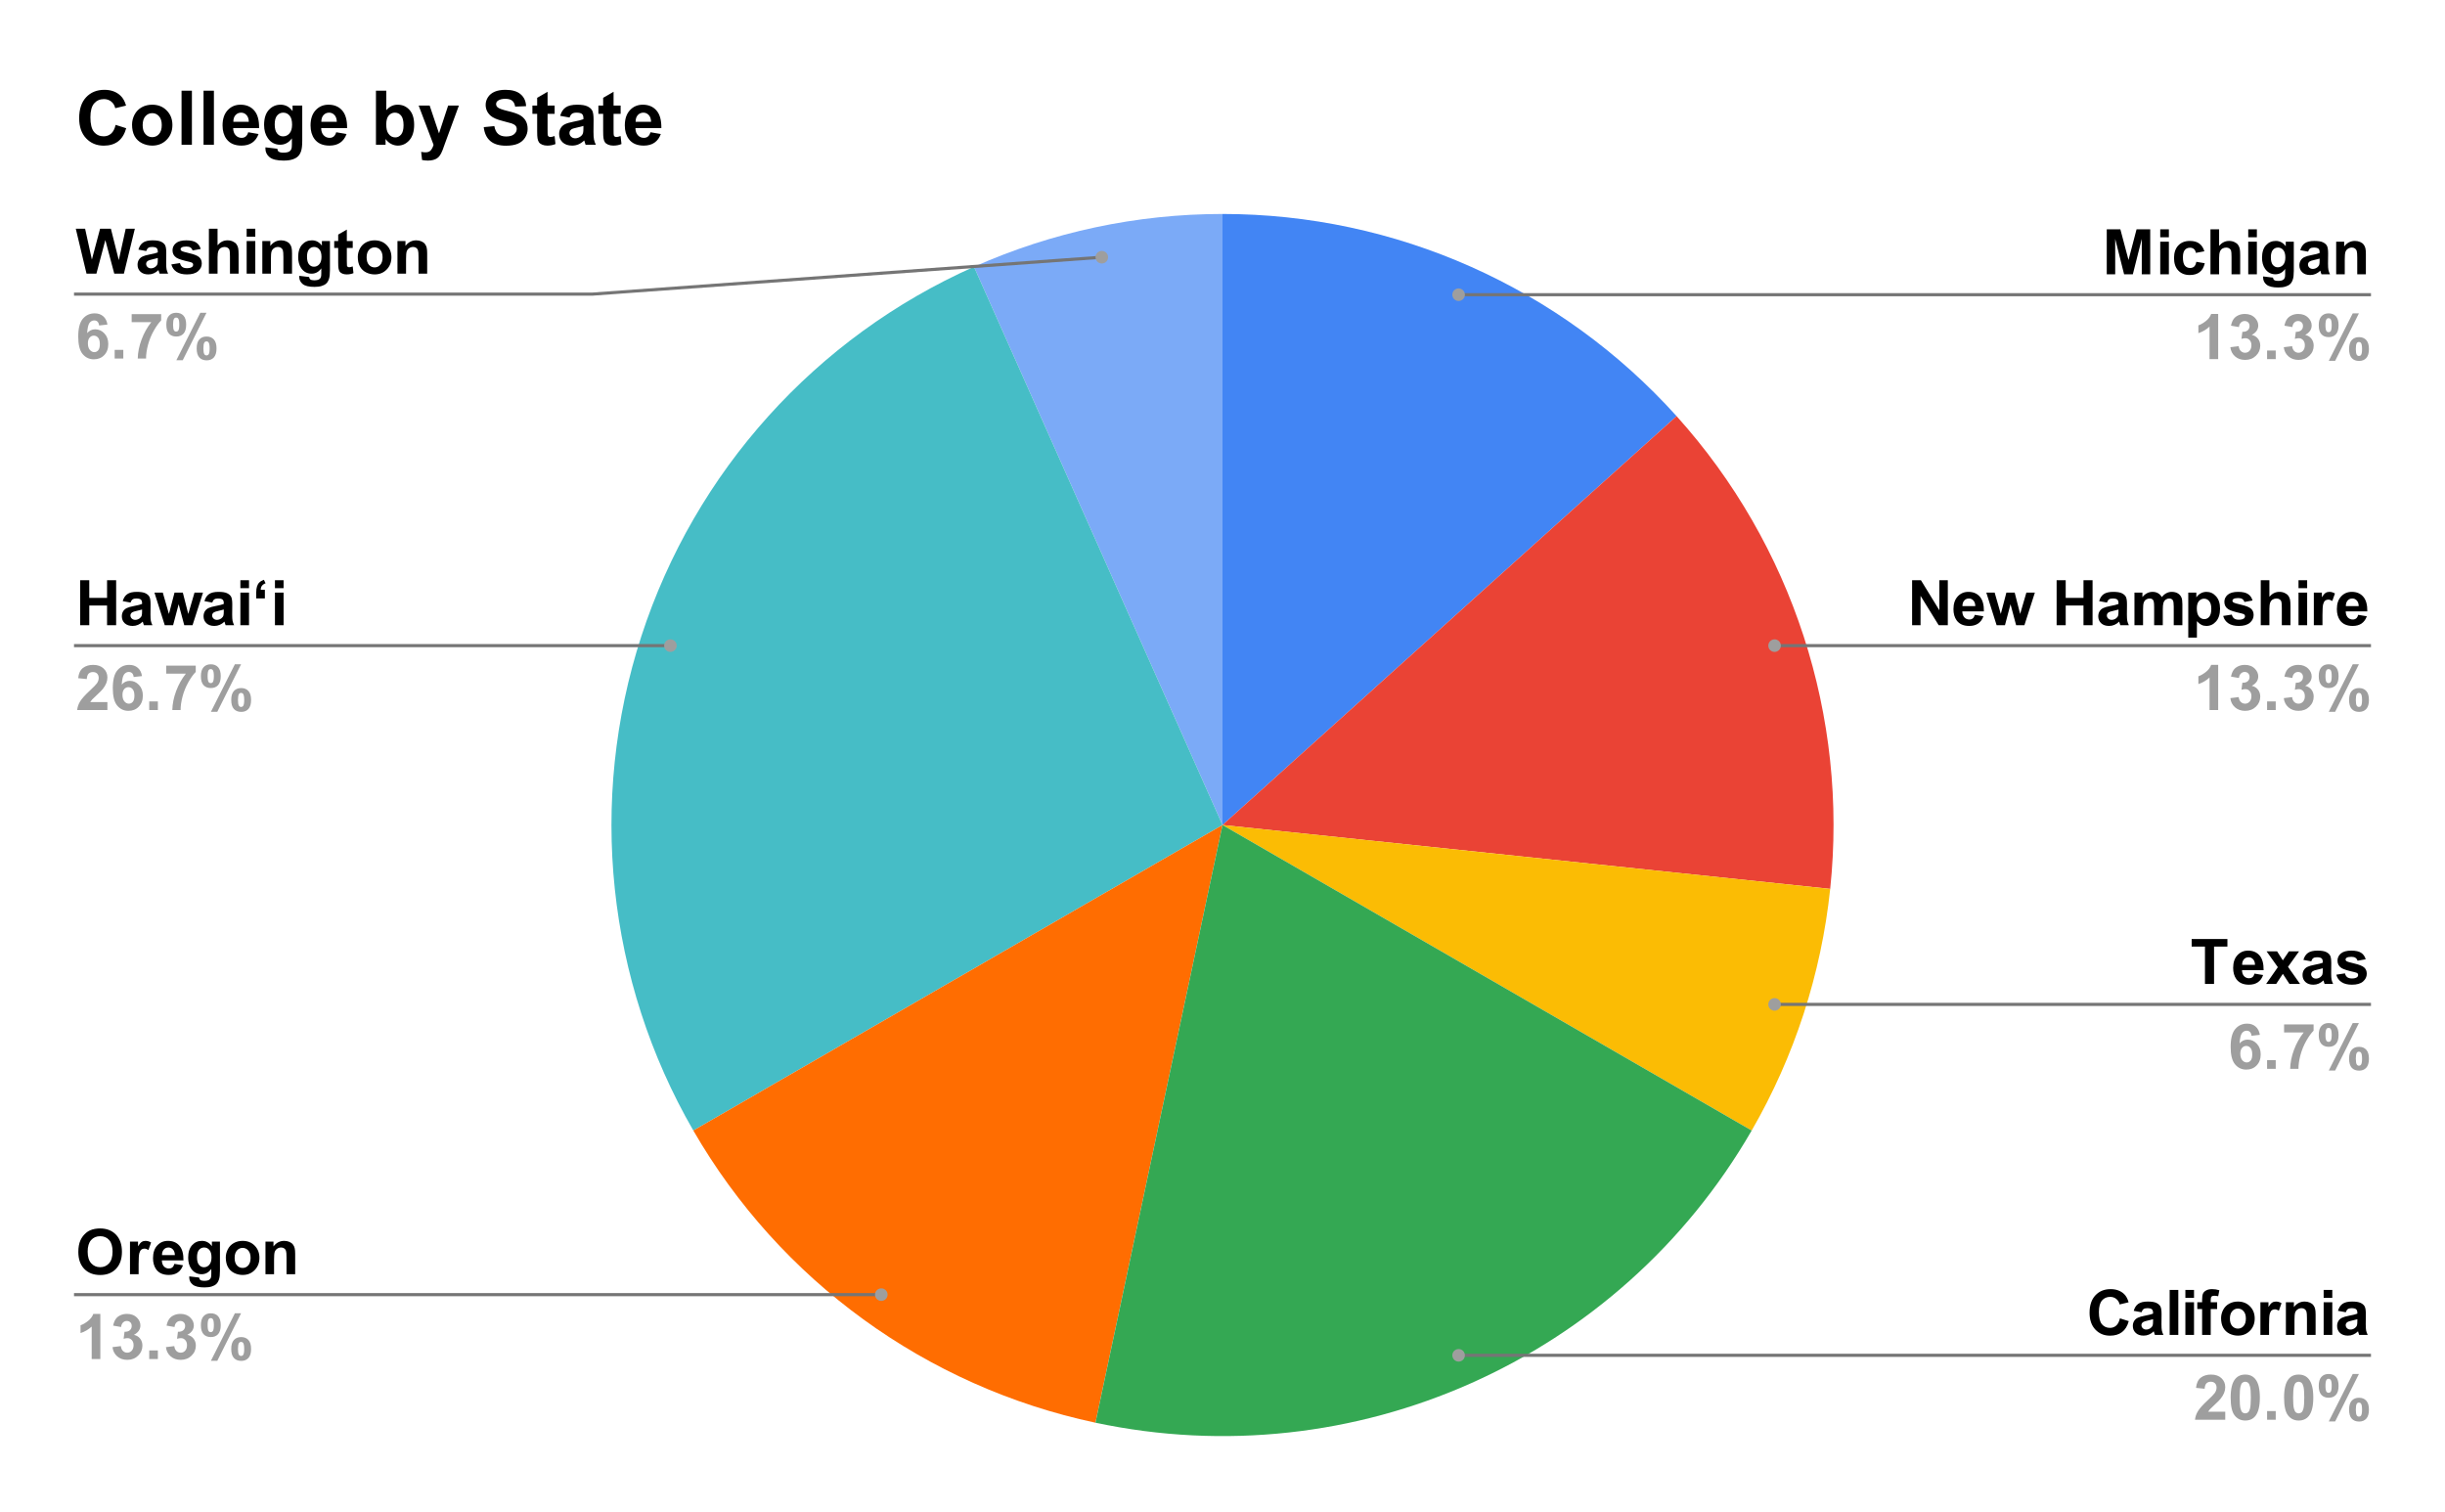 <svg version="1.1" viewBox="0.0 0.0 778.0 481.0" fill="none" stroke="none" stroke-linecap="square" stroke-miterlimit="10" width="778" height="481" xmlns:xlink="http://www.w3.org/1999/xlink" xmlns="http://www.w3.org/2000/svg"><path fill="#ffffff" d="M0 0L778.0 0L778.0 481.0L0 481.0L0 0Z" fill-rule="nonzero"/><path fill="#4285f4" d="M389.0 68.083C444.104 68.083 496.62 91.465 533.492 132.415L389.0 262.517Z" fill-rule="nonzero"/><path fill="#ea4335" d="M533.492 132.415C570.364 173.366 588.128 228.038 582.368 282.84L389.0 262.517Z" fill-rule="nonzero"/><path fill="#fbbc04" d="M582.368 282.84C579.52 309.939 571.008 336.136 557.384 359.733L389.0 262.517Z" fill-rule="nonzero"/><path fill="#7baaf7" d="M309.917 84.893C334.809 73.81 361.752 68.083 389.0 68.083L389.0 262.517Z" fill-rule="nonzero"/><path fill="#46bdc6" d="M220.616 359.733C193.064 312.012 187.055 254.841 204.083 202.433C221.111 150.026 259.577 107.306 309.917 84.893L389.0 262.517Z" fill-rule="nonzero"/><path fill="#ff6d01" d="M348.575 452.701C294.675 441.244 248.168 407.455 220.616 359.733L389.0 262.517Z" fill-rule="nonzero"/><path fill="#34a853" d="M557.384 359.733C515.267 432.682 430.968 470.214 348.575 452.701L389.0 262.517Z" fill-rule="nonzero"/><path fill="#000000" d="M27.534 87.083L24.113 72.771L27.081 72.771L29.238 82.599L31.847 72.771L35.284 72.771L37.8 82.771L40.003 72.771L42.909 72.771L39.425 87.083L36.362 87.083L33.519 76.38L30.675 87.083L27.534 87.083ZM46.534 79.88L44.05 79.427Q44.472 77.927 45.487 77.208Q46.519 76.474 48.534 76.474Q50.378 76.474 51.269 76.911Q52.175 77.349 52.534 78.021Q52.909 78.677 52.909 80.474L52.878 83.677Q52.878 85.036 53.003 85.693Q53.144 86.333 53.503 87.083L50.784 87.083Q50.675 86.802 50.519 86.271Q50.456 86.021 50.425 85.943Q49.722 86.63 48.909 86.974Q48.112 87.318 47.206 87.318Q45.612 87.318 44.691 86.458Q43.769 85.583 43.769 84.255Q43.769 83.365 44.175 82.677Q44.597 81.99 45.347 81.63Q46.112 81.255 47.55 80.99Q49.472 80.63 50.206 80.318L50.206 80.036Q50.206 79.255 49.816 78.927Q49.425 78.583 48.347 78.583Q47.612 78.583 47.191 78.865Q46.784 79.146 46.534 79.88ZM50.206 82.099Q49.675 82.271 48.534 82.521Q47.394 82.771 47.05 83.005Q46.503 83.38 46.503 83.974Q46.503 84.536 46.925 84.958Q47.362 85.38 48.034 85.38Q48.769 85.38 49.441 84.896Q49.941 84.521 50.097 83.99Q50.206 83.63 50.206 82.646L50.206 82.099ZM54.519 84.13L57.269 83.708Q57.456 84.505 57.987 84.927Q58.519 85.333 59.487 85.333Q60.55 85.333 61.097 84.943Q61.456 84.677 61.456 84.208Q61.456 83.896 61.253 83.693Q61.05 83.505 60.347 83.333Q57.019 82.599 56.128 81.99Q54.894 81.161 54.894 79.661Q54.894 78.318 55.956 77.396Q57.034 76.474 59.269 76.474Q61.394 76.474 62.425 77.177Q63.472 77.865 63.862 79.224L61.269 79.693Q61.097 79.099 60.628 78.771Q60.175 78.443 59.316 78.443Q58.237 78.443 57.769 78.755Q57.456 78.974 57.456 79.302Q57.456 79.599 57.722 79.802Q58.097 80.083 60.284 80.583Q62.472 81.083 63.347 81.802Q64.206 82.536 64.206 83.833Q64.206 85.271 63.019 86.302Q61.831 87.318 59.487 87.318Q57.378 87.318 56.128 86.458Q54.894 85.599 54.519 84.13ZM69.222 72.771L69.222 78.036Q70.55 76.474 72.394 76.474Q73.347 76.474 74.097 76.833Q74.862 77.177 75.253 77.724Q75.644 78.271 75.784 78.943Q75.925 79.599 75.925 81.005L75.925 87.083L73.175 87.083L73.175 81.599Q73.175 79.974 73.019 79.536Q72.862 79.099 72.456 78.849Q72.066 78.583 71.472 78.583Q70.8 78.583 70.253 78.911Q69.722 79.24 69.472 79.911Q69.222 80.583 69.222 81.88L69.222 87.083L66.472 87.083L66.472 72.771L69.222 72.771ZM78.487 75.302L78.487 72.771L81.237 72.771L81.237 75.302L78.487 75.302ZM78.487 87.083L78.487 76.708L81.237 76.708L81.237 87.083L78.487 87.083ZM92.925 87.083L90.175 87.083L90.175 81.786Q90.175 80.115 90.003 79.63Q89.831 79.13 89.425 78.865Q89.034 78.583 88.472 78.583Q87.769 78.583 87.191 78.974Q86.628 79.365 86.409 80.005Q86.206 80.646 86.206 82.38L86.206 87.083L83.472 87.083L83.472 76.708L86.019 76.708L86.019 78.24Q87.378 76.474 89.441 76.474Q90.347 76.474 91.097 76.802Q91.847 77.13 92.222 77.646Q92.612 78.146 92.769 78.802Q92.925 79.443 92.925 80.63L92.925 87.083ZM95.237 87.771L98.362 88.146Q98.441 88.693 98.722 88.896Q99.112 89.193 99.956 89.193Q101.034 89.193 101.566 88.865Q101.925 88.661 102.112 88.177Q102.237 87.833 102.237 86.911L102.237 85.396Q101.019 87.083 99.144 87.083Q97.05 87.083 95.831 85.318Q94.878 83.911 94.878 81.833Q94.878 79.224 96.128 77.849Q97.378 76.474 99.253 76.474Q101.175 76.474 102.425 78.161L102.425 76.708L104.987 76.708L104.987 86.021Q104.987 87.849 104.675 88.755Q104.378 89.677 103.831 90.193Q103.284 90.708 102.362 90.99Q101.456 91.286 100.066 91.286Q97.425 91.286 96.316 90.38Q95.222 89.49 95.222 88.099Q95.222 87.958 95.237 87.771ZM97.691 81.677Q97.691 83.333 98.316 84.099Q98.956 84.865 99.894 84.865Q100.909 84.865 101.597 84.083Q102.3 83.286 102.3 81.755Q102.3 80.146 101.628 79.365Q100.972 78.583 99.956 78.583Q98.956 78.583 98.316 79.349Q97.691 80.115 97.691 81.677ZM112.237 76.708L112.237 78.896L110.362 78.896L110.362 83.083Q110.362 84.349 110.409 84.568Q110.472 84.771 110.659 84.911Q110.862 85.036 111.128 85.036Q111.503 85.036 112.237 84.771L112.472 86.911Q111.503 87.318 110.3 87.318Q109.55 87.318 108.956 87.068Q108.362 86.818 108.081 86.427Q107.816 86.021 107.706 85.349Q107.612 84.88 107.612 83.427L107.612 78.896L106.347 78.896L106.347 76.708L107.612 76.708L107.612 74.646L110.362 73.052L110.362 76.708L112.237 76.708ZM113.847 81.755Q113.847 80.38 114.519 79.099Q115.206 77.818 116.441 77.146Q117.675 76.474 119.191 76.474Q121.55 76.474 123.05 78.005Q124.55 79.536 124.55 81.865Q124.55 84.224 123.034 85.771Q121.519 87.318 119.206 87.318Q117.784 87.318 116.487 86.677Q115.206 86.021 114.519 84.786Q113.847 83.536 113.847 81.755ZM116.659 81.896Q116.659 83.443 117.394 84.271Q118.128 85.083 119.206 85.083Q120.284 85.083 121.003 84.271Q121.737 83.443 121.737 81.88Q121.737 80.349 121.003 79.536Q120.284 78.708 119.206 78.708Q118.128 78.708 117.394 79.536Q116.659 80.349 116.659 81.896ZM135.925 87.083L133.175 87.083L133.175 81.786Q133.175 80.115 133.003 79.63Q132.831 79.13 132.425 78.865Q132.034 78.583 131.472 78.583Q130.769 78.583 130.191 78.974Q129.628 79.365 129.409 80.005Q129.206 80.646 129.206 82.38L129.206 87.083L126.472 87.083L126.472 76.708L129.019 76.708L129.019 78.24Q130.378 76.474 132.441 76.474Q133.347 76.474 134.097 76.802Q134.847 77.13 135.222 77.646Q135.613 78.146 135.769 78.802Q135.925 79.443 135.925 80.63L135.925 87.083Z" fill-rule="nonzero"/><path fill="#9e9e9e" d="M34.191 103.271L31.534 103.568Q31.441 102.74 31.034 102.349Q30.628 101.958 29.972 101.958Q29.097 101.958 28.488 102.74Q27.894 103.521 27.738 105.99Q28.769 104.786 30.284 104.786Q32.003 104.786 33.222 106.099Q34.456 107.396 34.456 109.474Q34.456 111.677 33.159 113.005Q31.878 114.333 29.863 114.333Q27.691 114.333 26.284 112.646Q24.894 110.958 24.894 107.115Q24.894 103.177 26.347 101.443Q27.816 99.708 30.128 99.708Q31.769 99.708 32.831 100.63Q33.909 101.536 34.191 103.271ZM27.972 109.255Q27.972 110.599 28.581 111.333Q29.206 112.052 30.003 112.052Q30.753 112.052 31.253 111.458Q31.769 110.865 31.769 109.505Q31.769 108.099 31.222 107.458Q30.675 106.802 29.863 106.802Q29.066 106.802 28.519 107.427Q27.972 108.052 27.972 109.255ZM36.487 114.083L36.487 111.333L39.237 111.333L39.237 114.083L36.487 114.083ZM41.894 102.505L41.894 99.958L51.284 99.958L51.284 101.958Q50.128 103.099 48.925 105.24Q47.722 107.38 47.081 109.786Q46.456 112.193 46.472 114.083L43.831 114.083Q43.894 111.115 45.05 108.036Q46.206 104.943 48.144 102.505L41.894 102.505ZM52.925 103.302Q52.925 101.38 53.769 100.458Q54.612 99.521 56.05 99.521Q57.55 99.521 58.394 100.443Q59.237 101.365 59.237 103.302Q59.237 105.224 58.394 106.161Q57.55 107.083 56.097 107.083Q54.612 107.083 53.769 106.161Q52.925 105.24 52.925 103.302ZM55.066 103.286Q55.066 104.677 55.378 105.161Q55.628 105.505 56.05 105.505Q56.487 105.505 56.737 105.161Q57.05 104.677 57.05 103.286Q57.05 101.88 56.737 101.411Q56.487 101.052 56.05 101.052Q55.628 101.052 55.378 101.411Q55.066 101.88 55.066 103.286ZM58.144 114.63L56.112 114.63L63.737 99.521L65.706 99.521L58.144 114.63ZM62.581 110.865Q62.581 108.943 63.425 108.021Q64.269 107.083 65.737 107.083Q67.206 107.083 68.05 108.021Q68.894 108.943 68.894 110.865Q68.894 112.802 68.05 113.74Q67.206 114.661 65.769 114.661Q64.269 114.661 63.425 113.74Q62.581 112.802 62.581 110.865ZM64.722 110.865Q64.722 112.255 65.034 112.724Q65.284 113.083 65.706 113.083Q66.159 113.083 66.394 112.74Q66.706 112.255 66.706 110.865Q66.706 109.458 66.394 108.99Q66.159 108.63 65.706 108.63Q65.269 108.63 65.034 108.99Q64.722 109.458 64.722 110.865Z" fill-rule="nonzero"/><path stroke="#757575" stroke-width="1.0" stroke-linecap="butt" d="M24.05 93.583L188.567 93.583L350.596 81.841" fill-rule="nonzero"/><path fill="#9e9e9e" d="M352.596 81.841C352.596 80.737 351.701 79.841 350.596 79.841C349.492 79.841 348.596 80.737 348.596 81.841C348.596 82.946 349.492 83.841 350.596 83.841C351.701 83.841 352.596 82.946 352.596 81.841" fill-rule="nonzero"/><path fill="#000000" d="M25.519 198.938L25.519 184.625L28.409 184.625L28.409 190.25L34.066 190.25L34.066 184.625L36.956 184.625L36.956 198.938L34.066 198.938L34.066 192.672L28.409 192.672L28.409 198.938L25.519 198.938ZM41.534 191.734L39.05 191.281Q39.472 189.781 40.487 189.063Q41.519 188.328 43.534 188.328Q45.378 188.328 46.269 188.766Q47.175 189.203 47.534 189.875Q47.909 190.531 47.909 192.328L47.878 195.531Q47.878 196.891 48.003 197.547Q48.144 198.188 48.503 198.938L45.784 198.938Q45.675 198.656 45.519 198.125Q45.456 197.875 45.425 197.797Q44.722 198.484 43.909 198.828Q43.112 199.172 42.206 199.172Q40.612 199.172 39.691 198.313Q38.769 197.438 38.769 196.109Q38.769 195.219 39.175 194.531Q39.597 193.844 40.347 193.484Q41.112 193.109 42.55 192.844Q44.472 192.484 45.206 192.172L45.206 191.891Q45.206 191.109 44.816 190.781Q44.425 190.438 43.347 190.438Q42.612 190.438 42.191 190.719Q41.784 191 41.534 191.734ZM45.206 193.953Q44.675 194.125 43.534 194.375Q42.394 194.625 42.05 194.859Q41.503 195.234 41.503 195.828Q41.503 196.391 41.925 196.813Q42.362 197.234 43.034 197.234Q43.769 197.234 44.441 196.75Q44.941 196.375 45.097 195.844Q45.206 195.484 45.206 194.5L45.206 193.953ZM52.425 198.938L49.144 188.563L51.8 188.563L53.753 195.359L55.534 188.563L58.175 188.563L59.909 195.359L61.894 188.563L64.597 188.563L61.269 198.938L58.628 198.938L56.847 192.266L55.081 198.938L52.425 198.938ZM67.534 191.734L65.05 191.281Q65.472 189.781 66.487 189.063Q67.519 188.328 69.534 188.328Q71.378 188.328 72.269 188.766Q73.175 189.203 73.534 189.875Q73.909 190.531 73.909 192.328L73.878 195.531Q73.878 196.891 74.003 197.547Q74.144 198.188 74.503 198.938L71.784 198.938Q71.675 198.656 71.519 198.125Q71.456 197.875 71.425 197.797Q70.722 198.484 69.909 198.828Q69.112 199.172 68.206 199.172Q66.612 199.172 65.691 198.313Q64.769 197.438 64.769 196.109Q64.769 195.219 65.175 194.531Q65.597 193.844 66.347 193.484Q67.112 193.109 68.55 192.844Q70.472 192.484 71.206 192.172L71.206 191.891Q71.206 191.109 70.816 190.781Q70.425 190.438 69.347 190.438Q68.612 190.438 68.191 190.719Q67.784 191 67.534 191.734ZM71.206 193.953Q70.675 194.125 69.534 194.375Q68.394 194.625 68.05 194.859Q67.503 195.234 67.503 195.828Q67.503 196.391 67.925 196.813Q68.362 197.234 69.034 197.234Q69.769 197.234 70.441 196.75Q70.941 196.375 71.097 195.844Q71.206 195.484 71.206 194.5L71.206 193.953ZM76.487 187.156L76.487 184.625L79.237 184.625L79.237 187.156L76.487 187.156ZM76.487 198.938L76.487 188.563L79.237 188.563L79.237 198.938L76.487 198.938ZM84.503 185.609Q82.987 186.125 82.956 187.672L84.284 187.672L84.284 190.422L81.534 190.422L81.534 188.453Q81.534 186.297 82.519 185.344Q83.081 184.797 83.972 184.484L84.503 185.609ZM87.487 187.156L87.487 184.625L90.237 184.625L90.237 187.156L87.487 187.156ZM87.487 198.938L87.487 188.563L90.237 188.563L90.237 198.938L87.487 198.938Z" fill-rule="nonzero"/><path fill="#9e9e9e" d="M34.175 223.391L34.175 225.938L24.55 225.938Q24.706 224.484 25.488 223.203Q26.269 221.906 28.566 219.766Q30.425 218.031 30.847 217.422Q31.409 216.578 31.409 215.734Q31.409 214.828 30.909 214.344Q30.425 213.844 29.566 213.844Q28.706 213.844 28.191 214.359Q27.691 214.875 27.613 216.078L24.878 215.797Q25.113 213.531 26.394 212.547Q27.691 211.563 29.628 211.563Q31.753 211.563 32.956 212.703Q34.175 213.844 34.175 215.547Q34.175 216.516 33.816 217.391Q33.472 218.266 32.722 219.219Q32.222 219.859 30.925 221.047Q29.628 222.234 29.284 222.625Q28.941 223.016 28.722 223.391L34.175 223.391ZM45.191 215.125L42.534 215.422Q42.441 214.594 42.034 214.203Q41.628 213.813 40.972 213.813Q40.097 213.813 39.487 214.594Q38.894 215.375 38.737 217.844Q39.769 216.641 41.284 216.641Q43.003 216.641 44.222 217.953Q45.456 219.25 45.456 221.328Q45.456 223.531 44.159 224.859Q42.878 226.188 40.862 226.188Q38.691 226.188 37.284 224.5Q35.894 222.813 35.894 218.969Q35.894 215.031 37.347 213.297Q38.816 211.563 41.128 211.563Q42.769 211.563 43.831 212.484Q44.909 213.391 45.191 215.125ZM38.972 221.109Q38.972 222.453 39.581 223.188Q40.206 223.906 41.003 223.906Q41.753 223.906 42.253 223.313Q42.769 222.719 42.769 221.359Q42.769 219.953 42.222 219.313Q41.675 218.656 40.862 218.656Q40.066 218.656 39.519 219.281Q38.972 219.906 38.972 221.109ZM47.487 225.938L47.487 223.188L50.237 223.188L50.237 225.938L47.487 225.938ZM52.894 214.359L52.894 211.813L62.284 211.813L62.284 213.813Q61.128 214.953 59.925 217.094Q58.722 219.234 58.081 221.641Q57.456 224.047 57.472 225.938L54.831 225.938Q54.894 222.969 56.05 219.891Q57.206 216.797 59.144 214.359L52.894 214.359ZM63.925 215.156Q63.925 213.234 64.769 212.313Q65.612 211.375 67.05 211.375Q68.55 211.375 69.394 212.297Q70.237 213.219 70.237 215.156Q70.237 217.078 69.394 218.016Q68.55 218.938 67.097 218.938Q65.612 218.938 64.769 218.016Q63.925 217.094 63.925 215.156ZM66.066 215.141Q66.066 216.531 66.378 217.016Q66.628 217.359 67.05 217.359Q67.487 217.359 67.737 217.016Q68.05 216.531 68.05 215.141Q68.05 213.734 67.737 213.266Q67.487 212.906 67.05 212.906Q66.628 212.906 66.378 213.266Q66.066 213.734 66.066 215.141ZM69.144 226.484L67.112 226.484L74.737 211.375L76.706 211.375L69.144 226.484ZM73.581 222.719Q73.581 220.797 74.425 219.875Q75.269 218.938 76.737 218.938Q78.206 218.938 79.05 219.875Q79.894 220.797 79.894 222.719Q79.894 224.656 79.05 225.594Q78.206 226.516 76.769 226.516Q75.269 226.516 74.425 225.594Q73.581 224.656 73.581 222.719ZM75.722 222.719Q75.722 224.109 76.034 224.578Q76.284 224.938 76.706 224.938Q77.159 224.938 77.394 224.594Q77.706 224.109 77.706 222.719Q77.706 221.313 77.394 220.844Q77.159 220.484 76.706 220.484Q76.269 220.484 76.034 220.844Q75.722 221.313 75.722 222.719Z" fill-rule="nonzero"/><path stroke="#757575" stroke-width="1.0" stroke-linecap="butt" d="M24.05 205.438L188.567 205.438L213.329 205.438" fill-rule="nonzero"/><path fill="#9e9e9e" d="M215.329 205.438C215.329 204.333 214.433 203.438 213.329 203.438C212.224 203.438 211.329 204.333 211.329 205.438C211.329 206.542 212.224 207.438 213.329 207.438C214.433 207.438 215.329 206.542 215.329 205.438" fill-rule="nonzero"/><path fill="#000000" d="M24.925 398.373Q24.925 396.186 25.581 394.702Q26.066 393.608 26.909 392.748Q27.753 391.873 28.753 391.452Q30.097 390.889 31.847 390.889Q35.003 390.889 36.894 392.858Q38.8 394.811 38.8 398.311Q38.8 401.78 36.909 403.748Q35.034 405.702 31.878 405.702Q28.691 405.702 26.8 403.748Q24.925 401.795 24.925 398.373ZM27.894 398.28Q27.894 400.717 29.019 401.967Q30.144 403.217 31.878 403.217Q33.597 403.217 34.706 401.983Q35.816 400.733 35.816 398.248Q35.816 395.78 34.737 394.577Q33.659 393.358 31.878 393.358Q30.081 393.358 28.988 394.592Q27.894 395.811 27.894 398.28ZM44.112 405.452L41.362 405.452L41.362 395.077L43.925 395.077L43.925 396.561Q44.566 395.514 45.081 395.186Q45.612 394.842 46.284 394.842Q47.222 394.842 48.081 395.358L47.237 397.748Q46.55 397.311 45.956 397.311Q45.378 397.311 44.972 397.623Q44.566 397.936 44.331 398.78Q44.112 399.608 44.112 402.248L44.112 405.452ZM55.487 402.155L58.222 402.608Q57.706 404.108 56.566 404.905Q55.425 405.686 53.722 405.686Q51.003 405.686 49.706 403.92Q48.691 402.498 48.691 400.342Q48.691 397.764 50.034 396.311Q51.378 394.842 53.441 394.842Q55.753 394.842 57.081 396.373Q58.425 397.905 58.378 401.061L51.503 401.061Q51.534 402.28 52.159 402.967Q52.8 403.639 53.737 403.639Q54.394 403.639 54.831 403.295Q55.269 402.936 55.487 402.155ZM55.644 399.373Q55.612 398.186 55.019 397.577Q54.441 396.952 53.612 396.952Q52.706 396.952 52.128 397.592Q51.534 398.248 51.55 399.373L55.644 399.373ZM60.237 406.139L63.362 406.514Q63.441 407.061 63.722 407.264Q64.112 407.561 64.956 407.561Q66.034 407.561 66.566 407.233Q66.925 407.03 67.112 406.545Q67.237 406.202 67.237 405.28L67.237 403.764Q66.019 405.452 64.144 405.452Q62.05 405.452 60.831 403.686Q59.878 402.28 59.878 400.202Q59.878 397.592 61.128 396.217Q62.378 394.842 64.253 394.842Q66.175 394.842 67.425 396.53L67.425 395.077L69.987 395.077L69.987 404.389Q69.987 406.217 69.675 407.123Q69.378 408.045 68.831 408.561Q68.284 409.077 67.362 409.358Q66.456 409.655 65.066 409.655Q62.425 409.655 61.316 408.748Q60.222 407.858 60.222 406.467Q60.222 406.327 60.237 406.139ZM62.691 400.045Q62.691 401.702 63.316 402.467Q63.956 403.233 64.894 403.233Q65.909 403.233 66.597 402.452Q67.3 401.655 67.3 400.123Q67.3 398.514 66.628 397.733Q65.972 396.952 64.956 396.952Q63.956 396.952 63.316 397.717Q62.691 398.483 62.691 400.045ZM71.847 400.123Q71.847 398.748 72.519 397.467Q73.206 396.186 74.441 395.514Q75.675 394.842 77.191 394.842Q79.55 394.842 81.05 396.373Q82.55 397.905 82.55 400.233Q82.55 402.592 81.034 404.139Q79.519 405.686 77.206 405.686Q75.784 405.686 74.487 405.045Q73.206 404.389 72.519 403.155Q71.847 401.905 71.847 400.123ZM74.659 400.264Q74.659 401.811 75.394 402.639Q76.128 403.452 77.206 403.452Q78.284 403.452 79.003 402.639Q79.737 401.811 79.737 400.248Q79.737 398.717 79.003 397.905Q78.284 397.077 77.206 397.077Q76.128 397.077 75.394 397.905Q74.659 398.717 74.659 400.264ZM93.925 405.452L91.175 405.452L91.175 400.155Q91.175 398.483 91.003 397.998Q90.831 397.498 90.425 397.233Q90.034 396.952 89.472 396.952Q88.769 396.952 88.191 397.342Q87.628 397.733 87.409 398.373Q87.206 399.014 87.206 400.748L87.206 405.452L84.472 405.452L84.472 395.077L87.019 395.077L87.019 396.608Q88.378 394.842 90.441 394.842Q91.347 394.842 92.097 395.17Q92.847 395.498 93.222 396.014Q93.612 396.514 93.769 397.17Q93.925 397.811 93.925 398.998L93.925 405.452Z" fill-rule="nonzero"/><path fill="#9e9e9e" d="M31.925 432.452L29.175 432.452L29.175 422.108Q27.675 423.514 25.628 424.186L25.628 421.702Q26.706 421.342 27.956 420.373Q29.222 419.389 29.691 418.077L31.925 418.077L31.925 432.452ZM35.8 428.655L38.456 428.327Q38.581 429.342 39.144 429.889Q39.706 430.42 40.487 430.42Q41.347 430.42 41.925 429.78Q42.503 429.123 42.503 428.03Q42.503 426.998 41.941 426.405Q41.394 425.795 40.581 425.795Q40.066 425.795 39.331 425.998L39.628 423.764Q40.737 423.795 41.316 423.28Q41.909 422.764 41.909 421.92Q41.909 421.186 41.472 420.764Q41.05 420.327 40.347 420.327Q39.644 420.327 39.144 420.827Q38.644 421.311 38.534 422.248L36.003 421.811Q36.269 420.514 36.8 419.748Q37.331 418.967 38.284 418.53Q39.237 418.077 40.425 418.077Q42.441 418.077 43.659 419.358Q44.675 420.42 44.675 421.748Q44.675 423.639 42.612 424.748Q43.847 425.014 44.581 425.936Q45.316 426.858 45.316 428.155Q45.316 430.045 43.941 431.373Q42.566 432.702 40.503 432.702Q38.566 432.702 37.284 431.577Q36.003 430.452 35.8 428.655ZM47.487 432.452L47.487 429.702L50.237 429.702L50.237 432.452L47.487 432.452ZM52.8 428.655L55.456 428.327Q55.581 429.342 56.144 429.889Q56.706 430.42 57.487 430.42Q58.347 430.42 58.925 429.78Q59.503 429.123 59.503 428.03Q59.503 426.998 58.941 426.405Q58.394 425.795 57.581 425.795Q57.066 425.795 56.331 425.998L56.628 423.764Q57.737 423.795 58.316 423.28Q58.909 422.764 58.909 421.92Q58.909 421.186 58.472 420.764Q58.05 420.327 57.347 420.327Q56.644 420.327 56.144 420.827Q55.644 421.311 55.534 422.248L53.003 421.811Q53.269 420.514 53.8 419.748Q54.331 418.967 55.284 418.53Q56.237 418.077 57.425 418.077Q59.441 418.077 60.659 419.358Q61.675 420.42 61.675 421.748Q61.675 423.639 59.612 424.748Q60.847 425.014 61.581 425.936Q62.316 426.858 62.316 428.155Q62.316 430.045 60.941 431.373Q59.566 432.702 57.503 432.702Q55.566 432.702 54.284 431.577Q53.003 430.452 52.8 428.655ZM63.925 421.67Q63.925 419.748 64.769 418.827Q65.612 417.889 67.05 417.889Q68.55 417.889 69.394 418.811Q70.237 419.733 70.237 421.67Q70.237 423.592 69.394 424.53Q68.55 425.452 67.097 425.452Q65.612 425.452 64.769 424.53Q63.925 423.608 63.925 421.67ZM66.066 421.655Q66.066 423.045 66.378 423.53Q66.628 423.873 67.05 423.873Q67.487 423.873 67.737 423.53Q68.05 423.045 68.05 421.655Q68.05 420.248 67.737 419.78Q67.487 419.42 67.05 419.42Q66.628 419.42 66.378 419.78Q66.066 420.248 66.066 421.655ZM69.144 432.998L67.112 432.998L74.737 417.889L76.706 417.889L69.144 432.998ZM73.581 429.233Q73.581 427.311 74.425 426.389Q75.269 425.452 76.737 425.452Q78.206 425.452 79.05 426.389Q79.894 427.311 79.894 429.233Q79.894 431.17 79.05 432.108Q78.206 433.03 76.769 433.03Q75.269 433.03 74.425 432.108Q73.581 431.17 73.581 429.233ZM75.722 429.233Q75.722 430.623 76.034 431.092Q76.284 431.452 76.706 431.452Q77.159 431.452 77.394 431.108Q77.706 430.623 77.706 429.233Q77.706 427.827 77.394 427.358Q77.159 426.998 76.706 426.998Q76.269 426.998 76.034 427.358Q75.722 427.827 75.722 429.233Z" fill-rule="nonzero"/><path stroke="#757575" stroke-width="1.0" stroke-linecap="butt" d="M24.05 411.952L188.567 411.952L280.429 411.952" fill-rule="nonzero"/><path fill="#9e9e9e" d="M282.429 411.952C282.429 410.847 281.534 409.952 280.429 409.952C279.325 409.952 278.429 410.847 278.429 411.952C278.429 413.056 279.325 413.952 280.429 413.952C281.534 413.952 282.429 413.056 282.429 411.952" fill-rule="nonzero"/><path fill="#000000" d="M670.372 87.274L670.372 72.962L674.7 72.962L677.294 82.727L679.856 72.962L684.2 72.962L684.2 87.274L681.513 87.274L681.513 76.009L678.669 87.274L675.888 87.274L673.059 76.009L673.059 87.274L670.372 87.274ZM687.388 75.493L687.388 72.962L690.138 72.962L690.138 75.493L687.388 75.493ZM687.388 87.274L687.388 76.899L690.138 76.899L690.138 87.274L687.388 87.274ZM701.434 79.962L698.731 80.462Q698.591 79.649 698.106 79.243Q697.622 78.821 696.856 78.821Q695.825 78.821 695.216 79.54Q694.606 80.243 694.606 81.899Q694.606 83.743 695.216 84.509Q695.841 85.274 696.888 85.274Q697.669 85.274 698.169 84.837Q698.669 84.384 698.872 83.305L701.559 83.759Q701.153 85.618 699.95 86.571Q698.763 87.509 696.763 87.509Q694.481 87.509 693.122 86.071Q691.778 84.634 691.778 82.102Q691.778 79.524 693.138 78.102Q694.497 76.665 696.809 76.665Q698.7 76.665 699.809 77.493Q700.934 78.305 701.434 79.962ZM706.122 72.962L706.122 78.227Q707.45 76.665 709.294 76.665Q710.247 76.665 710.997 77.024Q711.763 77.368 712.153 77.915Q712.544 78.462 712.684 79.134Q712.825 79.79 712.825 81.196L712.825 87.274L710.075 87.274L710.075 81.79Q710.075 80.165 709.919 79.727Q709.763 79.29 709.356 79.04Q708.966 78.774 708.372 78.774Q707.7 78.774 707.153 79.102Q706.622 79.43 706.372 80.102Q706.122 80.774 706.122 82.071L706.122 87.274L703.372 87.274L703.372 72.962L706.122 72.962ZM715.388 75.493L715.388 72.962L718.138 72.962L718.138 75.493L715.388 75.493ZM715.388 87.274L715.388 76.899L718.138 76.899L718.138 87.274L715.388 87.274ZM720.138 87.962L723.263 88.337Q723.341 88.884 723.622 89.087Q724.013 89.384 724.856 89.384Q725.934 89.384 726.466 89.055Q726.825 88.852 727.013 88.368Q727.138 88.024 727.138 87.102L727.138 85.587Q725.919 87.274 724.044 87.274Q721.95 87.274 720.731 85.509Q719.778 84.102 719.778 82.024Q719.778 79.415 721.028 78.04Q722.278 76.665 724.153 76.665Q726.075 76.665 727.325 78.352L727.325 76.899L729.888 76.899L729.888 86.212Q729.888 88.04 729.575 88.946Q729.278 89.868 728.731 90.384Q728.184 90.899 727.263 91.18Q726.356 91.477 724.966 91.477Q722.325 91.477 721.216 90.571Q720.122 89.68 720.122 88.29Q720.122 88.149 720.138 87.962ZM722.591 81.868Q722.591 83.524 723.216 84.29Q723.856 85.055 724.794 85.055Q725.809 85.055 726.497 84.274Q727.2 83.477 727.2 81.946Q727.2 80.337 726.528 79.555Q725.872 78.774 724.856 78.774Q723.856 78.774 723.216 79.54Q722.591 80.305 722.591 81.868ZM734.434 80.071L731.95 79.618Q732.372 78.118 733.388 77.399Q734.419 76.665 736.434 76.665Q738.278 76.665 739.169 77.102Q740.075 77.54 740.434 78.212Q740.809 78.868 740.809 80.665L740.778 83.868Q740.778 85.227 740.903 85.884Q741.044 86.524 741.403 87.274L738.684 87.274Q738.575 86.993 738.419 86.462Q738.356 86.212 738.325 86.134Q737.622 86.821 736.809 87.165Q736.013 87.509 735.106 87.509Q733.513 87.509 732.591 86.649Q731.669 85.774 731.669 84.446Q731.669 83.555 732.075 82.868Q732.497 82.18 733.247 81.821Q734.013 81.446 735.45 81.18Q737.372 80.821 738.106 80.509L738.106 80.227Q738.106 79.446 737.716 79.118Q737.325 78.774 736.247 78.774Q735.513 78.774 735.091 79.055Q734.684 79.337 734.434 80.071ZM738.106 82.29Q737.575 82.462 736.434 82.712Q735.294 82.962 734.95 83.196Q734.403 83.571 734.403 84.165Q734.403 84.727 734.825 85.149Q735.263 85.571 735.934 85.571Q736.669 85.571 737.341 85.087Q737.841 84.712 737.997 84.18Q738.106 83.821 738.106 82.837L738.106 82.29ZM752.825 87.274L750.075 87.274L750.075 81.977Q750.075 80.305 749.903 79.821Q749.731 79.321 749.325 79.055Q748.934 78.774 748.372 78.774Q747.669 78.774 747.091 79.165Q746.528 79.555 746.309 80.196Q746.106 80.837 746.106 82.571L746.106 87.274L743.372 87.274L743.372 76.899L745.919 76.899L745.919 78.43Q747.278 76.665 749.341 76.665Q750.247 76.665 750.997 76.993Q751.747 77.321 752.122 77.837Q752.513 78.337 752.669 78.993Q752.825 79.634 752.825 80.821L752.825 87.274Z" fill-rule="nonzero"/><path fill="#9e9e9e" d="M705.825 114.274L703.075 114.274L703.075 103.93Q701.575 105.337 699.528 106.009L699.528 103.524Q700.606 103.165 701.856 102.196Q703.122 101.212 703.591 99.899L705.825 99.899L705.825 114.274ZM709.7 110.477L712.356 110.149Q712.481 111.165 713.044 111.712Q713.606 112.243 714.388 112.243Q715.247 112.243 715.825 111.602Q716.403 110.946 716.403 109.852Q716.403 108.821 715.841 108.227Q715.294 107.618 714.481 107.618Q713.966 107.618 713.231 107.821L713.528 105.587Q714.638 105.618 715.216 105.102Q715.809 104.587 715.809 103.743Q715.809 103.009 715.372 102.587Q714.95 102.149 714.247 102.149Q713.544 102.149 713.044 102.649Q712.544 103.134 712.434 104.071L709.903 103.634Q710.169 102.337 710.7 101.571Q711.231 100.79 712.184 100.352Q713.138 99.899 714.325 99.899Q716.341 99.899 717.559 101.18Q718.575 102.243 718.575 103.571Q718.575 105.462 716.513 106.571Q717.747 106.837 718.481 107.759Q719.216 108.68 719.216 109.977Q719.216 111.868 717.841 113.196Q716.466 114.524 714.403 114.524Q712.466 114.524 711.184 113.399Q709.903 112.274 709.7 110.477ZM721.388 114.274L721.388 111.524L724.138 111.524L724.138 114.274L721.388 114.274ZM726.7 110.477L729.356 110.149Q729.481 111.165 730.044 111.712Q730.606 112.243 731.388 112.243Q732.247 112.243 732.825 111.602Q733.403 110.946 733.403 109.852Q733.403 108.821 732.841 108.227Q732.294 107.618 731.481 107.618Q730.966 107.618 730.231 107.821L730.528 105.587Q731.638 105.618 732.216 105.102Q732.809 104.587 732.809 103.743Q732.809 103.009 732.372 102.587Q731.95 102.149 731.247 102.149Q730.544 102.149 730.044 102.649Q729.544 103.134 729.434 104.071L726.903 103.634Q727.169 102.337 727.7 101.571Q728.231 100.79 729.184 100.352Q730.138 99.899 731.325 99.899Q733.341 99.899 734.559 101.18Q735.575 102.243 735.575 103.571Q735.575 105.462 733.513 106.571Q734.747 106.837 735.481 107.759Q736.216 108.68 736.216 109.977Q736.216 111.868 734.841 113.196Q733.466 114.524 731.403 114.524Q729.466 114.524 728.184 113.399Q726.903 112.274 726.7 110.477ZM737.825 103.493Q737.825 101.571 738.669 100.649Q739.513 99.712 740.95 99.712Q742.45 99.712 743.294 100.634Q744.138 101.555 744.138 103.493Q744.138 105.415 743.294 106.352Q742.45 107.274 740.997 107.274Q739.513 107.274 738.669 106.352Q737.825 105.43 737.825 103.493ZM739.966 103.477Q739.966 104.868 740.278 105.352Q740.528 105.696 740.95 105.696Q741.388 105.696 741.638 105.352Q741.95 104.868 741.95 103.477Q741.95 102.071 741.638 101.602Q741.388 101.243 740.95 101.243Q740.528 101.243 740.278 101.602Q739.966 102.071 739.966 103.477ZM743.044 114.821L741.013 114.821L748.638 99.712L750.606 99.712L743.044 114.821ZM747.481 111.055Q747.481 109.134 748.325 108.212Q749.169 107.274 750.638 107.274Q752.106 107.274 752.95 108.212Q753.794 109.134 753.794 111.055Q753.794 112.993 752.95 113.93Q752.106 114.852 750.669 114.852Q749.169 114.852 748.325 113.93Q747.481 112.993 747.481 111.055ZM749.622 111.055Q749.622 112.446 749.934 112.915Q750.184 113.274 750.606 113.274Q751.059 113.274 751.294 112.93Q751.606 112.446 751.606 111.055Q751.606 109.649 751.294 109.18Q751.059 108.821 750.606 108.821Q750.169 108.821 749.934 109.18Q749.622 109.649 749.622 111.055Z" fill-rule="nonzero"/><path stroke="#757575" stroke-width="1.0" stroke-linecap="butt" d="M753.95 93.774L589.433 93.774L464.129 93.774" fill-rule="nonzero"/><path fill="#9e9e9e" d="M466.129 93.774C466.129 92.67 465.234 91.774 464.129 91.774C463.024 91.774 462.129 92.67 462.129 93.774C462.129 94.879 463.024 95.774 464.129 95.774C465.234 95.774 466.129 94.879 466.129 93.774" fill-rule="nonzero"/><path fill="#000000" d="M608.434 198.938L608.434 184.625L611.247 184.625L617.106 194.188L617.106 184.625L619.794 184.625L619.794 198.938L616.888 198.938L611.122 189.594L611.122 198.938L608.434 198.938ZM628.388 195.641L631.122 196.094Q630.606 197.594 629.466 198.391Q628.325 199.172 626.622 199.172Q623.903 199.172 622.606 197.406Q621.591 195.984 621.591 193.828Q621.591 191.25 622.934 189.797Q624.278 188.328 626.341 188.328Q628.653 188.328 629.981 189.859Q631.325 191.391 631.278 194.547L624.403 194.547Q624.434 195.766 625.059 196.453Q625.7 197.125 626.638 197.125Q627.294 197.125 627.731 196.781Q628.169 196.422 628.388 195.641ZM628.544 192.859Q628.513 191.672 627.919 191.063Q627.341 190.438 626.513 190.438Q625.606 190.438 625.028 191.078Q624.434 191.734 624.45 192.859L628.544 192.859ZM635.325 198.938L632.044 188.563L634.7 188.563L636.653 195.359L638.434 188.563L641.075 188.563L642.809 195.359L644.794 188.563L647.497 188.563L644.169 198.938L641.528 198.938L639.747 192.266L637.981 198.938L635.325 198.938ZM654.419 198.938L654.419 184.625L657.309 184.625L657.309 190.25L662.966 190.25L662.966 184.625L665.856 184.625L665.856 198.938L662.966 198.938L662.966 192.672L657.309 192.672L657.309 198.938L654.419 198.938ZM670.434 191.734L667.95 191.281Q668.372 189.781 669.388 189.063Q670.419 188.328 672.434 188.328Q674.278 188.328 675.169 188.766Q676.075 189.203 676.434 189.875Q676.809 190.531 676.809 192.328L676.778 195.531Q676.778 196.891 676.903 197.547Q677.044 198.188 677.403 198.938L674.684 198.938Q674.575 198.656 674.419 198.125Q674.356 197.875 674.325 197.797Q673.622 198.484 672.809 198.828Q672.013 199.172 671.106 199.172Q669.513 199.172 668.591 198.313Q667.669 197.438 667.669 196.109Q667.669 195.219 668.075 194.531Q668.497 193.844 669.247 193.484Q670.013 193.109 671.45 192.844Q673.372 192.484 674.106 192.172L674.106 191.891Q674.106 191.109 673.716 190.781Q673.325 190.438 672.247 190.438Q671.513 190.438 671.091 190.719Q670.684 191 670.434 191.734ZM674.106 193.953Q673.575 194.125 672.434 194.375Q671.294 194.625 670.95 194.859Q670.403 195.234 670.403 195.828Q670.403 196.391 670.825 196.813Q671.263 197.234 671.934 197.234Q672.669 197.234 673.341 196.75Q673.841 196.375 673.997 195.844Q674.106 195.484 674.106 194.5L674.106 193.953ZM679.184 188.563L681.716 188.563L681.716 189.984Q683.075 188.328 684.95 188.328Q685.934 188.328 686.669 188.75Q687.403 189.156 687.872 189.984Q688.559 189.156 689.341 188.75Q690.138 188.328 691.044 188.328Q692.184 188.328 692.966 188.797Q693.763 189.266 694.153 190.156Q694.434 190.828 694.434 192.313L694.434 198.938L691.684 198.938L691.684 193.016Q691.684 191.469 691.403 191.016Q691.028 190.438 690.231 190.438Q689.653 190.438 689.138 190.797Q688.638 191.141 688.419 191.813Q688.2 192.484 688.2 193.953L688.2 198.938L685.45 198.938L685.45 193.25Q685.45 191.734 685.294 191.297Q685.153 190.859 684.841 190.656Q684.544 190.438 684.013 190.438Q683.388 190.438 682.872 190.781Q682.372 191.109 682.138 191.766Q681.919 192.406 681.919 193.891L681.919 198.938L679.184 198.938L679.184 188.563ZM696.309 188.563L698.872 188.563L698.872 190.094Q699.372 189.313 700.216 188.828Q701.059 188.328 702.106 188.328Q703.903 188.328 705.153 189.75Q706.419 191.156 706.419 193.688Q706.419 196.297 705.153 197.734Q703.888 199.172 702.075 199.172Q701.216 199.172 700.513 198.828Q699.825 198.484 699.059 197.656L699.059 202.891L696.309 202.891L696.309 188.563ZM699.028 193.578Q699.028 195.328 699.716 196.172Q700.403 197 701.403 197Q702.356 197 702.997 196.234Q703.638 195.453 703.638 193.719Q703.638 192.078 702.981 191.297Q702.325 190.5 701.356 190.5Q700.356 190.5 699.684 191.281Q699.028 192.047 699.028 193.578ZM707.419 195.984L710.169 195.563Q710.356 196.359 710.888 196.781Q711.419 197.188 712.388 197.188Q713.45 197.188 713.997 196.797Q714.356 196.531 714.356 196.063Q714.356 195.75 714.153 195.547Q713.95 195.359 713.247 195.188Q709.919 194.453 709.028 193.844Q707.794 193.016 707.794 191.516Q707.794 190.172 708.856 189.25Q709.934 188.328 712.169 188.328Q714.294 188.328 715.325 189.031Q716.372 189.719 716.763 191.078L714.169 191.547Q713.997 190.953 713.528 190.625Q713.075 190.297 712.216 190.297Q711.138 190.297 710.669 190.609Q710.356 190.828 710.356 191.156Q710.356 191.453 710.622 191.656Q710.997 191.938 713.184 192.438Q715.372 192.938 716.247 193.656Q717.106 194.391 717.106 195.688Q717.106 197.125 715.919 198.156Q714.731 199.172 712.388 199.172Q710.278 199.172 709.028 198.313Q707.794 197.453 707.419 195.984ZM722.122 184.625L722.122 189.891Q723.45 188.328 725.294 188.328Q726.247 188.328 726.997 188.688Q727.763 189.031 728.153 189.578Q728.544 190.125 728.684 190.797Q728.825 191.453 728.825 192.859L728.825 198.938L726.075 198.938L726.075 193.453Q726.075 191.828 725.919 191.391Q725.763 190.953 725.356 190.703Q724.966 190.438 724.372 190.438Q723.7 190.438 723.153 190.766Q722.622 191.094 722.372 191.766Q722.122 192.438 722.122 193.734L722.122 198.938L719.372 198.938L719.372 184.625L722.122 184.625ZM731.388 187.156L731.388 184.625L734.138 184.625L734.138 187.156L731.388 187.156ZM731.388 198.938L731.388 188.563L734.138 188.563L734.138 198.938L731.388 198.938ZM739.013 198.938L736.263 198.938L736.263 188.563L738.825 188.563L738.825 190.047Q739.466 189 739.981 188.672Q740.513 188.328 741.184 188.328Q742.122 188.328 742.981 188.844L742.138 191.234Q741.45 190.797 740.856 190.797Q740.278 190.797 739.872 191.109Q739.466 191.422 739.231 192.266Q739.013 193.094 739.013 195.734L739.013 198.938ZM750.388 195.641L753.122 196.094Q752.606 197.594 751.466 198.391Q750.325 199.172 748.622 199.172Q745.903 199.172 744.606 197.406Q743.591 195.984 743.591 193.828Q743.591 191.25 744.934 189.797Q746.278 188.328 748.341 188.328Q750.653 188.328 751.981 189.859Q753.325 191.391 753.278 194.547L746.403 194.547Q746.434 195.766 747.059 196.453Q747.7 197.125 748.638 197.125Q749.294 197.125 749.731 196.781Q750.169 196.422 750.388 195.641ZM750.544 192.859Q750.513 191.672 749.919 191.063Q749.341 190.438 748.513 190.438Q747.606 190.438 747.028 191.078Q746.434 191.734 746.45 192.859L750.544 192.859Z" fill-rule="nonzero"/><path fill="#9e9e9e" d="M705.825 225.938L703.075 225.938L703.075 215.594Q701.575 217 699.528 217.672L699.528 215.188Q700.606 214.828 701.856 213.859Q703.122 212.875 703.591 211.563L705.825 211.563L705.825 225.938ZM709.7 222.141L712.356 221.813Q712.481 222.828 713.044 223.375Q713.606 223.906 714.388 223.906Q715.247 223.906 715.825 223.266Q716.403 222.609 716.403 221.516Q716.403 220.484 715.841 219.891Q715.294 219.281 714.481 219.281Q713.966 219.281 713.231 219.484L713.528 217.25Q714.638 217.281 715.216 216.766Q715.809 216.25 715.809 215.406Q715.809 214.672 715.372 214.25Q714.95 213.813 714.247 213.813Q713.544 213.813 713.044 214.313Q712.544 214.797 712.434 215.734L709.903 215.297Q710.169 214 710.7 213.234Q711.231 212.453 712.184 212.016Q713.138 211.563 714.325 211.563Q716.341 211.563 717.559 212.844Q718.575 213.906 718.575 215.234Q718.575 217.125 716.513 218.234Q717.747 218.5 718.481 219.422Q719.216 220.344 719.216 221.641Q719.216 223.531 717.841 224.859Q716.466 226.188 714.403 226.188Q712.466 226.188 711.184 225.063Q709.903 223.938 709.7 222.141ZM721.388 225.938L721.388 223.188L724.138 223.188L724.138 225.938L721.388 225.938ZM726.7 222.141L729.356 221.813Q729.481 222.828 730.044 223.375Q730.606 223.906 731.388 223.906Q732.247 223.906 732.825 223.266Q733.403 222.609 733.403 221.516Q733.403 220.484 732.841 219.891Q732.294 219.281 731.481 219.281Q730.966 219.281 730.231 219.484L730.528 217.25Q731.638 217.281 732.216 216.766Q732.809 216.25 732.809 215.406Q732.809 214.672 732.372 214.25Q731.95 213.813 731.247 213.813Q730.544 213.813 730.044 214.313Q729.544 214.797 729.434 215.734L726.903 215.297Q727.169 214 727.7 213.234Q728.231 212.453 729.184 212.016Q730.138 211.563 731.325 211.563Q733.341 211.563 734.559 212.844Q735.575 213.906 735.575 215.234Q735.575 217.125 733.513 218.234Q734.747 218.5 735.481 219.422Q736.216 220.344 736.216 221.641Q736.216 223.531 734.841 224.859Q733.466 226.188 731.403 226.188Q729.466 226.188 728.184 225.063Q726.903 223.938 726.7 222.141ZM737.825 215.156Q737.825 213.234 738.669 212.313Q739.513 211.375 740.95 211.375Q742.45 211.375 743.294 212.297Q744.138 213.219 744.138 215.156Q744.138 217.078 743.294 218.016Q742.45 218.938 740.997 218.938Q739.513 218.938 738.669 218.016Q737.825 217.094 737.825 215.156ZM739.966 215.141Q739.966 216.531 740.278 217.016Q740.528 217.359 740.95 217.359Q741.388 217.359 741.638 217.016Q741.95 216.531 741.95 215.141Q741.95 213.734 741.638 213.266Q741.388 212.906 740.95 212.906Q740.528 212.906 740.278 213.266Q739.966 213.734 739.966 215.141ZM743.044 226.484L741.013 226.484L748.638 211.375L750.606 211.375L743.044 226.484ZM747.481 222.719Q747.481 220.797 748.325 219.875Q749.169 218.938 750.638 218.938Q752.106 218.938 752.95 219.875Q753.794 220.797 753.794 222.719Q753.794 224.656 752.95 225.594Q752.106 226.516 750.669 226.516Q749.169 226.516 748.325 225.594Q747.481 224.656 747.481 222.719ZM749.622 222.719Q749.622 224.109 749.934 224.578Q750.184 224.938 750.606 224.938Q751.059 224.938 751.294 224.594Q751.606 224.109 751.606 222.719Q751.606 221.313 751.294 220.844Q751.059 220.484 750.606 220.484Q750.169 220.484 749.934 220.844Q749.622 221.313 749.622 222.719Z" fill-rule="nonzero"/><path stroke="#757575" stroke-width="1.0" stroke-linecap="butt" d="M753.95 205.438L589.433 205.438L564.671 205.438" fill-rule="nonzero"/><path fill="#9e9e9e" d="M566.671 205.438C566.671 204.333 565.776 203.438 564.671 203.438C563.567 203.438 562.671 204.333 562.671 205.438C562.671 206.542 563.567 207.438 564.671 207.438C565.776 207.438 566.671 206.542 566.671 205.438" fill-rule="nonzero"/><path fill="#000000" d="M701.622 313.096L701.622 301.205L697.388 301.205L697.388 298.783L708.763 298.783L708.763 301.205L704.513 301.205L704.513 313.096L701.622 313.096ZM717.388 309.799L720.122 310.252Q719.606 311.752 718.466 312.549Q717.325 313.33 715.622 313.33Q712.903 313.33 711.606 311.564Q710.591 310.143 710.591 307.986Q710.591 305.408 711.934 303.955Q713.278 302.486 715.341 302.486Q717.653 302.486 718.981 304.018Q720.325 305.549 720.278 308.705L713.403 308.705Q713.434 309.924 714.059 310.611Q714.7 311.283 715.638 311.283Q716.294 311.283 716.731 310.939Q717.169 310.58 717.388 309.799ZM717.544 307.018Q717.513 305.83 716.919 305.221Q716.341 304.596 715.513 304.596Q714.606 304.596 714.028 305.236Q713.434 305.893 713.45 307.018L717.544 307.018ZM721.075 313.096L724.809 307.752L721.231 302.721L724.575 302.721L726.403 305.58L728.341 302.721L731.559 302.721L728.044 307.643L731.888 313.096L728.513 313.096L726.403 309.877L724.278 313.096L721.075 313.096ZM735.434 305.893L732.95 305.439Q733.372 303.939 734.388 303.221Q735.419 302.486 737.434 302.486Q739.278 302.486 740.169 302.924Q741.075 303.361 741.434 304.033Q741.809 304.689 741.809 306.486L741.778 309.689Q741.778 311.049 741.903 311.705Q742.044 312.346 742.403 313.096L739.684 313.096Q739.575 312.814 739.419 312.283Q739.356 312.033 739.325 311.955Q738.622 312.643 737.809 312.986Q737.013 313.33 736.106 313.33Q734.513 313.33 733.591 312.471Q732.669 311.596 732.669 310.268Q732.669 309.377 733.075 308.689Q733.497 308.002 734.247 307.643Q735.013 307.268 736.45 307.002Q738.372 306.643 739.106 306.33L739.106 306.049Q739.106 305.268 738.716 304.939Q738.325 304.596 737.247 304.596Q736.513 304.596 736.091 304.877Q735.684 305.158 735.434 305.893ZM739.106 308.111Q738.575 308.283 737.434 308.533Q736.294 308.783 735.95 309.018Q735.403 309.393 735.403 309.986Q735.403 310.549 735.825 310.971Q736.263 311.393 736.934 311.393Q737.669 311.393 738.341 310.908Q738.841 310.533 738.997 310.002Q739.106 309.643 739.106 308.658L739.106 308.111ZM743.419 310.143L746.169 309.721Q746.356 310.518 746.888 310.939Q747.419 311.346 748.388 311.346Q749.45 311.346 749.997 310.955Q750.356 310.689 750.356 310.221Q750.356 309.908 750.153 309.705Q749.95 309.518 749.247 309.346Q745.919 308.611 745.028 308.002Q743.794 307.174 743.794 305.674Q743.794 304.33 744.856 303.408Q745.934 302.486 748.169 302.486Q750.294 302.486 751.325 303.189Q752.372 303.877 752.763 305.236L750.169 305.705Q749.997 305.111 749.528 304.783Q749.075 304.455 748.216 304.455Q747.138 304.455 746.669 304.768Q746.356 304.986 746.356 305.314Q746.356 305.611 746.622 305.814Q746.997 306.096 749.184 306.596Q751.372 307.096 752.247 307.814Q753.106 308.549 753.106 309.846Q753.106 311.283 751.919 312.314Q750.731 313.33 748.388 313.33Q746.278 313.33 745.028 312.471Q743.794 311.611 743.419 310.143Z" fill-rule="nonzero"/><path fill="#9e9e9e" d="M719.091 329.283L716.434 329.58Q716.341 328.752 715.934 328.361Q715.528 327.971 714.872 327.971Q713.997 327.971 713.388 328.752Q712.794 329.533 712.638 332.002Q713.669 330.799 715.184 330.799Q716.903 330.799 718.122 332.111Q719.356 333.408 719.356 335.486Q719.356 337.689 718.059 339.018Q716.778 340.346 714.763 340.346Q712.591 340.346 711.184 338.658Q709.794 336.971 709.794 333.127Q709.794 329.189 711.247 327.455Q712.716 325.721 715.028 325.721Q716.669 325.721 717.731 326.643Q718.809 327.549 719.091 329.283ZM712.872 335.268Q712.872 336.611 713.481 337.346Q714.106 338.064 714.903 338.064Q715.653 338.064 716.153 337.471Q716.669 336.877 716.669 335.518Q716.669 334.111 716.122 333.471Q715.575 332.814 714.763 332.814Q713.966 332.814 713.419 333.439Q712.872 334.064 712.872 335.268ZM721.388 340.096L721.388 337.346L724.138 337.346L724.138 340.096L721.388 340.096ZM726.794 328.518L726.794 325.971L736.184 325.971L736.184 327.971Q735.028 329.111 733.825 331.252Q732.622 333.393 731.981 335.799Q731.356 338.205 731.372 340.096L728.731 340.096Q728.794 337.127 729.95 334.049Q731.106 330.955 733.044 328.518L726.794 328.518ZM737.825 329.314Q737.825 327.393 738.669 326.471Q739.513 325.533 740.95 325.533Q742.45 325.533 743.294 326.455Q744.138 327.377 744.138 329.314Q744.138 331.236 743.294 332.174Q742.45 333.096 740.997 333.096Q739.513 333.096 738.669 332.174Q737.825 331.252 737.825 329.314ZM739.966 329.299Q739.966 330.689 740.278 331.174Q740.528 331.518 740.95 331.518Q741.388 331.518 741.638 331.174Q741.95 330.689 741.95 329.299Q741.95 327.893 741.638 327.424Q741.388 327.064 740.95 327.064Q740.528 327.064 740.278 327.424Q739.966 327.893 739.966 329.299ZM743.044 340.643L741.013 340.643L748.638 325.533L750.606 325.533L743.044 340.643ZM747.481 336.877Q747.481 334.955 748.325 334.033Q749.169 333.096 750.638 333.096Q752.106 333.096 752.95 334.033Q753.794 334.955 753.794 336.877Q753.794 338.814 752.95 339.752Q752.106 340.674 750.669 340.674Q749.169 340.674 748.325 339.752Q747.481 338.814 747.481 336.877ZM749.622 336.877Q749.622 338.268 749.934 338.736Q750.184 339.096 750.606 339.096Q751.059 339.096 751.294 338.752Q751.606 338.268 751.606 336.877Q751.606 335.471 751.294 335.002Q751.059 334.643 750.606 334.643Q750.169 334.643 749.934 335.002Q749.622 335.471 749.622 336.877Z" fill-rule="nonzero"/><path stroke="#757575" stroke-width="1.0" stroke-linecap="butt" d="M753.95 319.596L589.433 319.596L564.671 319.596" fill-rule="nonzero"/><path fill="#9e9e9e" d="M566.671 319.596C566.671 318.491 565.776 317.596 564.671 317.596C563.567 317.596 562.671 318.491 562.671 319.596C562.671 320.7 563.567 321.596 564.671 321.596C565.776 321.596 566.671 320.7 566.671 319.596" fill-rule="nonzero"/><path fill="#000000" d="M674.559 419.494L677.372 420.384Q676.731 422.728 675.231 423.869Q673.731 425.009 671.419 425.009Q668.575 425.009 666.731 423.056Q664.903 421.103 664.903 417.728Q664.903 414.15 666.747 412.181Q668.591 410.197 671.591 410.197Q674.231 410.197 675.872 411.744Q676.841 412.665 677.325 414.384L674.466 415.072Q674.216 413.962 673.403 413.322Q672.606 412.665 671.45 412.665Q669.856 412.665 668.856 413.806Q667.872 414.947 667.872 417.509Q667.872 420.228 668.841 421.384Q669.825 422.525 671.388 422.525Q672.544 422.525 673.372 421.806Q674.2 421.072 674.559 419.494ZM681.434 417.556L678.95 417.103Q679.372 415.603 680.388 414.884Q681.419 414.15 683.434 414.15Q685.278 414.15 686.169 414.587Q687.075 415.025 687.434 415.697Q687.809 416.353 687.809 418.15L687.778 421.353Q687.778 422.712 687.903 423.369Q688.044 424.009 688.403 424.759L685.684 424.759Q685.575 424.478 685.419 423.947Q685.356 423.697 685.325 423.619Q684.622 424.306 683.809 424.65Q683.013 424.994 682.106 424.994Q680.513 424.994 679.591 424.134Q678.669 423.259 678.669 421.931Q678.669 421.04 679.075 420.353Q679.497 419.665 680.247 419.306Q681.013 418.931 682.45 418.665Q684.372 418.306 685.106 417.994L685.106 417.712Q685.106 416.931 684.716 416.603Q684.325 416.259 683.247 416.259Q682.513 416.259 682.091 416.54Q681.684 416.822 681.434 417.556ZM685.106 419.775Q684.575 419.947 683.434 420.197Q682.294 420.447 681.95 420.681Q681.403 421.056 681.403 421.65Q681.403 422.212 681.825 422.634Q682.263 423.056 682.934 423.056Q683.669 423.056 684.341 422.572Q684.841 422.197 684.997 421.665Q685.106 421.306 685.106 420.322L685.106 419.775ZM690.388 424.759L690.388 410.447L693.138 410.447L693.138 424.759L690.388 424.759ZM695.388 412.978L695.388 410.447L698.138 410.447L698.138 412.978L695.388 412.978ZM695.388 424.759L695.388 414.384L698.138 414.384L698.138 424.759L695.388 424.759ZM699.184 414.384L700.716 414.384L700.716 413.603Q700.716 412.29 700.981 411.65Q701.263 411.009 702.013 410.603Q702.763 410.197 703.903 410.197Q705.075 410.197 706.2 410.556L705.825 412.462Q705.169 412.306 704.559 412.306Q703.966 412.306 703.7 412.587Q703.45 412.869 703.45 413.65L703.45 414.384L705.497 414.384L705.497 416.54L703.45 416.54L703.45 424.759L700.716 424.759L700.716 416.54L699.184 416.54L699.184 414.384ZM706.747 419.431Q706.747 418.056 707.419 416.775Q708.106 415.494 709.341 414.822Q710.575 414.15 712.091 414.15Q714.45 414.15 715.95 415.681Q717.45 417.212 717.45 419.54Q717.45 421.9 715.934 423.447Q714.419 424.994 712.106 424.994Q710.684 424.994 709.388 424.353Q708.106 423.697 707.419 422.462Q706.747 421.212 706.747 419.431ZM709.559 419.572Q709.559 421.119 710.294 421.947Q711.028 422.759 712.106 422.759Q713.184 422.759 713.903 421.947Q714.638 421.119 714.638 419.556Q714.638 418.025 713.903 417.212Q713.184 416.384 712.106 416.384Q711.028 416.384 710.294 417.212Q709.559 418.025 709.559 419.572ZM722.013 424.759L719.263 424.759L719.263 414.384L721.825 414.384L721.825 415.869Q722.466 414.822 722.981 414.494Q723.513 414.15 724.184 414.15Q725.122 414.15 725.981 414.665L725.138 417.056Q724.45 416.619 723.856 416.619Q723.278 416.619 722.872 416.931Q722.466 417.244 722.231 418.087Q722.013 418.915 722.013 421.556L722.013 424.759ZM736.825 424.759L734.075 424.759L734.075 419.462Q734.075 417.79 733.903 417.306Q733.731 416.806 733.325 416.54Q732.934 416.259 732.372 416.259Q731.669 416.259 731.091 416.65Q730.528 417.04 730.309 417.681Q730.106 418.322 730.106 420.056L730.106 424.759L727.372 424.759L727.372 414.384L729.919 414.384L729.919 415.915Q731.278 414.15 733.341 414.15Q734.247 414.15 734.997 414.478Q735.747 414.806 736.122 415.322Q736.513 415.822 736.669 416.478Q736.825 417.119 736.825 418.306L736.825 424.759ZM739.388 412.978L739.388 410.447L742.138 410.447L742.138 412.978L739.388 412.978ZM739.388 424.759L739.388 414.384L742.138 414.384L742.138 424.759L739.388 424.759ZM746.434 417.556L743.95 417.103Q744.372 415.603 745.388 414.884Q746.419 414.15 748.434 414.15Q750.278 414.15 751.169 414.587Q752.075 415.025 752.434 415.697Q752.809 416.353 752.809 418.15L752.778 421.353Q752.778 422.712 752.903 423.369Q753.044 424.009 753.403 424.759L750.684 424.759Q750.575 424.478 750.419 423.947Q750.356 423.697 750.325 423.619Q749.622 424.306 748.809 424.65Q748.013 424.994 747.106 424.994Q745.513 424.994 744.591 424.134Q743.669 423.259 743.669 421.931Q743.669 421.04 744.075 420.353Q744.497 419.665 745.247 419.306Q746.013 418.931 747.45 418.665Q749.372 418.306 750.106 417.994L750.106 417.712Q750.106 416.931 749.716 416.603Q749.325 416.259 748.247 416.259Q747.513 416.259 747.091 416.54Q746.684 416.822 746.434 417.556ZM750.106 419.775Q749.575 419.947 748.434 420.197Q747.294 420.447 746.95 420.681Q746.403 421.056 746.403 421.65Q746.403 422.212 746.825 422.634Q747.263 423.056 747.934 423.056Q748.669 423.056 749.341 422.572Q749.841 422.197 749.997 421.665Q750.106 421.306 750.106 420.322L750.106 419.775Z" fill-rule="nonzero"/><path fill="#9e9e9e" d="M708.075 449.212L708.075 451.759L698.45 451.759Q698.606 450.306 699.388 449.025Q700.169 447.728 702.466 445.587Q704.325 443.853 704.747 443.244Q705.309 442.4 705.309 441.556Q705.309 440.65 704.809 440.165Q704.325 439.665 703.466 439.665Q702.606 439.665 702.091 440.181Q701.591 440.697 701.513 441.9L698.778 441.619Q699.013 439.353 700.294 438.369Q701.591 437.384 703.528 437.384Q705.653 437.384 706.856 438.525Q708.075 439.665 708.075 441.369Q708.075 442.337 707.716 443.212Q707.372 444.087 706.622 445.04Q706.122 445.681 704.825 446.869Q703.528 448.056 703.184 448.447Q702.841 448.837 702.622 449.212L708.075 449.212ZM714.434 437.384Q716.513 437.384 717.684 438.869Q719.091 440.619 719.091 444.697Q719.091 448.759 717.684 450.54Q716.513 452.009 714.434 452.009Q712.356 452.009 711.075 450.4Q709.794 448.79 709.794 444.665Q709.794 440.619 711.2 438.853Q712.356 437.384 714.434 437.384ZM714.434 439.665Q713.934 439.665 713.544 439.978Q713.153 440.29 712.95 441.119Q712.669 442.181 712.669 444.697Q712.669 447.212 712.919 448.165Q713.169 449.103 713.544 449.415Q713.934 449.728 714.434 449.728Q714.934 449.728 715.325 449.415Q715.716 449.087 715.934 448.275Q716.216 447.212 716.216 444.697Q716.216 442.181 715.966 441.244Q715.716 440.29 715.325 439.978Q714.934 439.665 714.434 439.665ZM721.388 451.759L721.388 449.009L724.138 449.009L724.138 451.759L721.388 451.759ZM731.434 437.384Q733.513 437.384 734.684 438.869Q736.091 440.619 736.091 444.697Q736.091 448.759 734.684 450.54Q733.513 452.009 731.434 452.009Q729.356 452.009 728.075 450.4Q726.794 448.79 726.794 444.665Q726.794 440.619 728.2 438.853Q729.356 437.384 731.434 437.384ZM731.434 439.665Q730.934 439.665 730.544 439.978Q730.153 440.29 729.95 441.119Q729.669 442.181 729.669 444.697Q729.669 447.212 729.919 448.165Q730.169 449.103 730.544 449.415Q730.934 449.728 731.434 449.728Q731.934 449.728 732.325 449.415Q732.716 449.087 732.934 448.275Q733.216 447.212 733.216 444.697Q733.216 442.181 732.966 441.244Q732.716 440.29 732.325 439.978Q731.934 439.665 731.434 439.665ZM737.825 440.978Q737.825 439.056 738.669 438.134Q739.513 437.197 740.95 437.197Q742.45 437.197 743.294 438.119Q744.138 439.04 744.138 440.978Q744.138 442.9 743.294 443.837Q742.45 444.759 740.997 444.759Q739.513 444.759 738.669 443.837Q737.825 442.915 737.825 440.978ZM739.966 440.962Q739.966 442.353 740.278 442.837Q740.528 443.181 740.95 443.181Q741.388 443.181 741.638 442.837Q741.95 442.353 741.95 440.962Q741.95 439.556 741.638 439.087Q741.388 438.728 740.95 438.728Q740.528 438.728 740.278 439.087Q739.966 439.556 739.966 440.962ZM743.044 452.306L741.013 452.306L748.638 437.197L750.606 437.197L743.044 452.306ZM747.481 448.54Q747.481 446.619 748.325 445.697Q749.169 444.759 750.638 444.759Q752.106 444.759 752.95 445.697Q753.794 446.619 753.794 448.54Q753.794 450.478 752.95 451.415Q752.106 452.337 750.669 452.337Q749.169 452.337 748.325 451.415Q747.481 450.478 747.481 448.54ZM749.622 448.54Q749.622 449.931 749.934 450.4Q750.184 450.759 750.606 450.759Q751.059 450.759 751.294 450.415Q751.606 449.931 751.606 448.54Q751.606 447.134 751.294 446.665Q751.059 446.306 750.606 446.306Q750.169 446.306 749.934 446.665Q749.622 447.134 749.622 448.54Z" fill-rule="nonzero"/><path stroke="#757575" stroke-width="1.0" stroke-linecap="butt" d="M753.95 431.259L589.433 431.259L464.129 431.259" fill-rule="nonzero"/><path fill="#9e9e9e" d="M466.129 431.259C466.129 430.155 465.234 429.259 464.129 429.259C463.024 429.259 462.129 430.155 462.129 431.259C462.129 432.364 463.024 433.259 464.129 433.259C465.234 433.259 466.129 432.364 466.129 431.259" fill-rule="nonzero"/><path fill="#000000" d="M36.784 39.737L40.159 40.8Q39.378 43.612 37.581 44.987Q35.784 46.347 33.019 46.347Q29.597 46.347 27.394 44.003Q25.191 41.659 25.191 37.612Q25.191 33.316 27.394 30.956Q29.613 28.581 33.222 28.581Q36.378 28.581 38.347 30.441Q39.519 31.534 40.112 33.597L36.675 34.425Q36.362 33.081 35.394 32.316Q34.441 31.534 33.05 31.534Q31.144 31.534 29.956 32.909Q28.769 34.284 28.769 37.347Q28.769 40.612 29.941 42.003Q31.113 43.378 32.987 43.378Q34.362 43.378 35.362 42.503Q36.362 41.612 36.784 39.737ZM42.019 39.644Q42.019 38.003 42.816 36.472Q43.628 34.941 45.112 34.128Q46.597 33.316 48.425 33.316Q51.253 33.316 53.05 35.159Q54.862 36.987 54.862 39.784Q54.862 42.612 53.034 44.472Q51.206 46.331 48.441 46.331Q46.737 46.331 45.175 45.566Q43.628 44.784 42.816 43.3Q42.019 41.8 42.019 39.644ZM45.394 39.831Q45.394 41.675 46.269 42.659Q47.144 43.644 48.441 43.644Q49.722 43.644 50.597 42.659Q51.472 41.675 51.472 39.8Q51.472 37.972 50.597 36.987Q49.722 36.003 48.441 36.003Q47.144 36.003 46.269 36.987Q45.394 37.972 45.394 39.831ZM57.769 46.05L57.769 28.863L61.066 28.863L61.066 46.05L57.769 46.05ZM64.769 46.05L64.769 28.863L68.066 28.863L68.066 46.05L64.769 46.05ZM78.987 42.081L82.269 42.644Q81.628 44.441 80.253 45.394Q78.894 46.331 76.847 46.331Q73.597 46.331 72.05 44.206Q70.816 42.503 70.816 39.925Q70.816 36.831 72.425 35.081Q74.05 33.316 76.519 33.316Q79.3 33.316 80.894 35.159Q82.503 36.987 82.441 40.769L74.191 40.769Q74.222 42.237 74.987 43.05Q75.753 43.862 76.878 43.862Q77.659 43.862 78.175 43.441Q78.706 43.019 78.987 42.081ZM79.175 38.753Q79.128 37.331 78.425 36.597Q77.722 35.847 76.722 35.847Q75.644 35.847 74.941 36.628Q74.237 37.409 74.253 38.753L79.175 38.753ZM84.472 46.878L88.237 47.331Q88.331 47.987 88.659 48.237Q89.128 48.581 90.144 48.581Q91.425 48.581 92.081 48.191Q92.503 47.941 92.737 47.362Q92.878 46.956 92.878 45.847L92.878 44.034Q91.409 46.05 89.159 46.05Q86.644 46.05 85.191 43.925Q84.034 42.253 84.034 39.753Q84.034 36.628 85.534 34.972Q87.05 33.316 89.284 33.316Q91.597 33.316 93.097 35.347L93.097 33.597L96.175 33.597L96.175 44.769Q96.175 46.972 95.816 48.066Q95.456 49.159 94.8 49.769Q94.144 50.394 93.034 50.737Q91.941 51.097 90.269 51.097Q87.112 51.097 85.784 50.019Q84.456 48.941 84.456 47.269Q84.456 47.112 84.472 46.878ZM87.409 39.566Q87.409 41.55 88.175 42.472Q88.941 43.394 90.066 43.394Q91.284 43.394 92.112 42.456Q92.941 41.503 92.941 39.644Q92.941 37.722 92.144 36.784Q91.347 35.847 90.128 35.847Q88.941 35.847 88.175 36.769Q87.409 37.675 87.409 39.566ZM106.987 42.081L110.269 42.644Q109.628 44.441 108.253 45.394Q106.894 46.331 104.847 46.331Q101.597 46.331 100.05 44.206Q98.816 42.503 98.816 39.925Q98.816 36.831 100.425 35.081Q102.05 33.316 104.519 33.316Q107.3 33.316 108.894 35.159Q110.503 36.987 110.441 40.769L102.191 40.769Q102.222 42.237 102.987 43.05Q103.753 43.862 104.878 43.862Q105.659 43.862 106.175 43.441Q106.706 43.019 106.987 42.081ZM107.175 38.753Q107.128 37.331 106.425 36.597Q105.722 35.847 104.722 35.847Q103.644 35.847 102.941 36.628Q102.237 37.409 102.253 38.753L107.175 38.753ZM119.628 46.05L119.628 28.863L122.925 28.863L122.925 35.05Q124.456 33.316 126.534 33.316Q128.816 33.316 130.3 34.972Q131.784 36.612 131.784 39.691Q131.784 42.878 130.269 44.612Q128.753 46.331 126.581 46.331Q125.519 46.331 124.472 45.8Q123.441 45.269 122.691 44.222L122.691 46.05L119.628 46.05ZM122.909 39.55Q122.909 41.487 123.519 42.409Q124.362 43.722 125.784 43.722Q126.878 43.722 127.644 42.8Q128.409 41.862 128.409 39.862Q128.409 37.722 127.628 36.784Q126.862 35.847 125.659 35.847Q124.472 35.847 123.691 36.769Q122.909 37.675 122.909 39.55ZM133.222 33.597L136.722 33.597L139.691 42.441L142.597 33.597L146.019 33.597L141.613 45.581L140.831 47.753Q140.394 48.847 140.003 49.409Q139.613 49.987 139.097 50.347Q138.597 50.706 137.847 50.894Q137.113 51.097 136.175 51.097Q135.222 51.097 134.3 50.909L134.019 48.331Q134.784 48.472 135.409 48.472Q136.55 48.472 137.097 47.8Q137.659 47.128 137.956 46.081L133.222 33.597ZM153.925 40.456L157.3 40.128Q157.597 41.831 158.519 42.628Q159.456 43.425 161.05 43.425Q162.722 43.425 163.566 42.722Q164.425 42.003 164.425 41.05Q164.425 40.441 164.066 40.019Q163.706 39.597 162.816 39.269Q162.206 39.066 160.034 38.519Q157.253 37.831 156.128 36.831Q154.534 35.409 154.534 33.362Q154.534 32.05 155.284 30.909Q156.034 29.769 157.425 29.175Q158.831 28.581 160.816 28.581Q164.05 28.581 165.675 30.003Q167.316 31.409 167.394 33.784L163.925 33.925Q163.706 32.612 162.972 32.034Q162.238 31.441 160.769 31.441Q159.269 31.441 158.409 32.066Q157.863 32.472 157.863 33.128Q157.863 33.737 158.378 34.175Q159.034 34.722 161.566 35.331Q164.097 35.925 165.3 36.566Q166.519 37.206 167.206 38.316Q167.894 39.409 167.894 41.05Q167.894 42.519 167.066 43.816Q166.253 45.097 164.753 45.737Q163.253 46.362 161.003 46.362Q157.753 46.362 156.003 44.862Q154.253 43.347 153.925 40.456ZM176.488 33.597L176.488 36.222L174.238 36.222L174.238 41.237Q174.238 42.769 174.3 43.019Q174.363 43.269 174.581 43.441Q174.816 43.597 175.144 43.597Q175.597 43.597 176.472 43.284L176.753 45.831Q175.597 46.331 174.144 46.331Q173.253 46.331 172.534 46.034Q171.831 45.737 171.488 45.269Q171.159 44.784 171.034 43.972Q170.925 43.394 170.925 41.659L170.925 36.222L169.409 36.222L169.409 33.597L170.925 33.597L170.925 31.128L174.238 29.206L174.238 33.597L176.488 33.597ZM181.238 37.394L178.253 36.862Q178.753 35.05 179.972 34.191Q181.206 33.316 183.644 33.316Q185.847 33.316 186.925 33.847Q188.003 34.362 188.441 35.175Q188.878 35.972 188.878 38.112L188.847 41.956Q188.847 43.597 189.003 44.378Q189.159 45.159 189.597 46.05L186.331 46.05Q186.206 45.722 186.019 45.081Q185.941 44.784 185.894 44.691Q185.05 45.503 184.081 45.925Q183.128 46.331 182.05 46.331Q180.128 46.331 179.019 45.284Q177.909 44.237 177.909 42.644Q177.909 41.597 178.409 40.769Q178.909 39.941 179.816 39.503Q180.738 39.066 182.441 38.737Q184.753 38.3 185.644 37.925L185.644 37.597Q185.644 36.644 185.175 36.253Q184.706 35.847 183.409 35.847Q182.519 35.847 182.019 36.191Q181.534 36.534 181.238 37.394ZM185.644 40.066Q185.003 40.284 183.628 40.581Q182.269 40.862 181.847 41.144Q181.206 41.612 181.206 42.316Q181.206 43.003 181.722 43.503Q182.238 44.003 183.034 44.003Q183.925 44.003 184.722 43.425Q185.331 42.972 185.519 42.331Q185.644 41.909 185.644 40.722L185.644 40.066ZM197.488 33.597L197.488 36.222L195.238 36.222L195.238 41.237Q195.238 42.769 195.3 43.019Q195.363 43.269 195.581 43.441Q195.816 43.597 196.144 43.597Q196.597 43.597 197.472 43.284L197.753 45.831Q196.597 46.331 195.144 46.331Q194.253 46.331 193.534 46.034Q192.831 45.737 192.488 45.269Q192.159 44.784 192.034 43.972Q191.925 43.394 191.925 41.659L191.925 36.222L190.409 36.222L190.409 33.597L191.925 33.597L191.925 31.128L195.238 29.206L195.238 33.597L197.488 33.597ZM206.988 42.081L210.269 42.644Q209.628 44.441 208.253 45.394Q206.894 46.331 204.847 46.331Q201.597 46.331 200.05 44.206Q198.816 42.503 198.816 39.925Q198.816 36.831 200.425 35.081Q202.05 33.316 204.519 33.316Q207.3 33.316 208.894 35.159Q210.503 36.987 210.441 40.769L202.191 40.769Q202.222 42.237 202.988 43.05Q203.753 43.862 204.878 43.862Q205.659 43.862 206.175 43.441Q206.706 43.019 206.988 42.081ZM207.175 38.753Q207.128 37.331 206.425 36.597Q205.722 35.847 204.722 35.847Q203.644 35.847 202.941 36.628Q202.238 37.409 202.253 38.753L207.175 38.753Z" fill-rule="nonzero"/></svg>